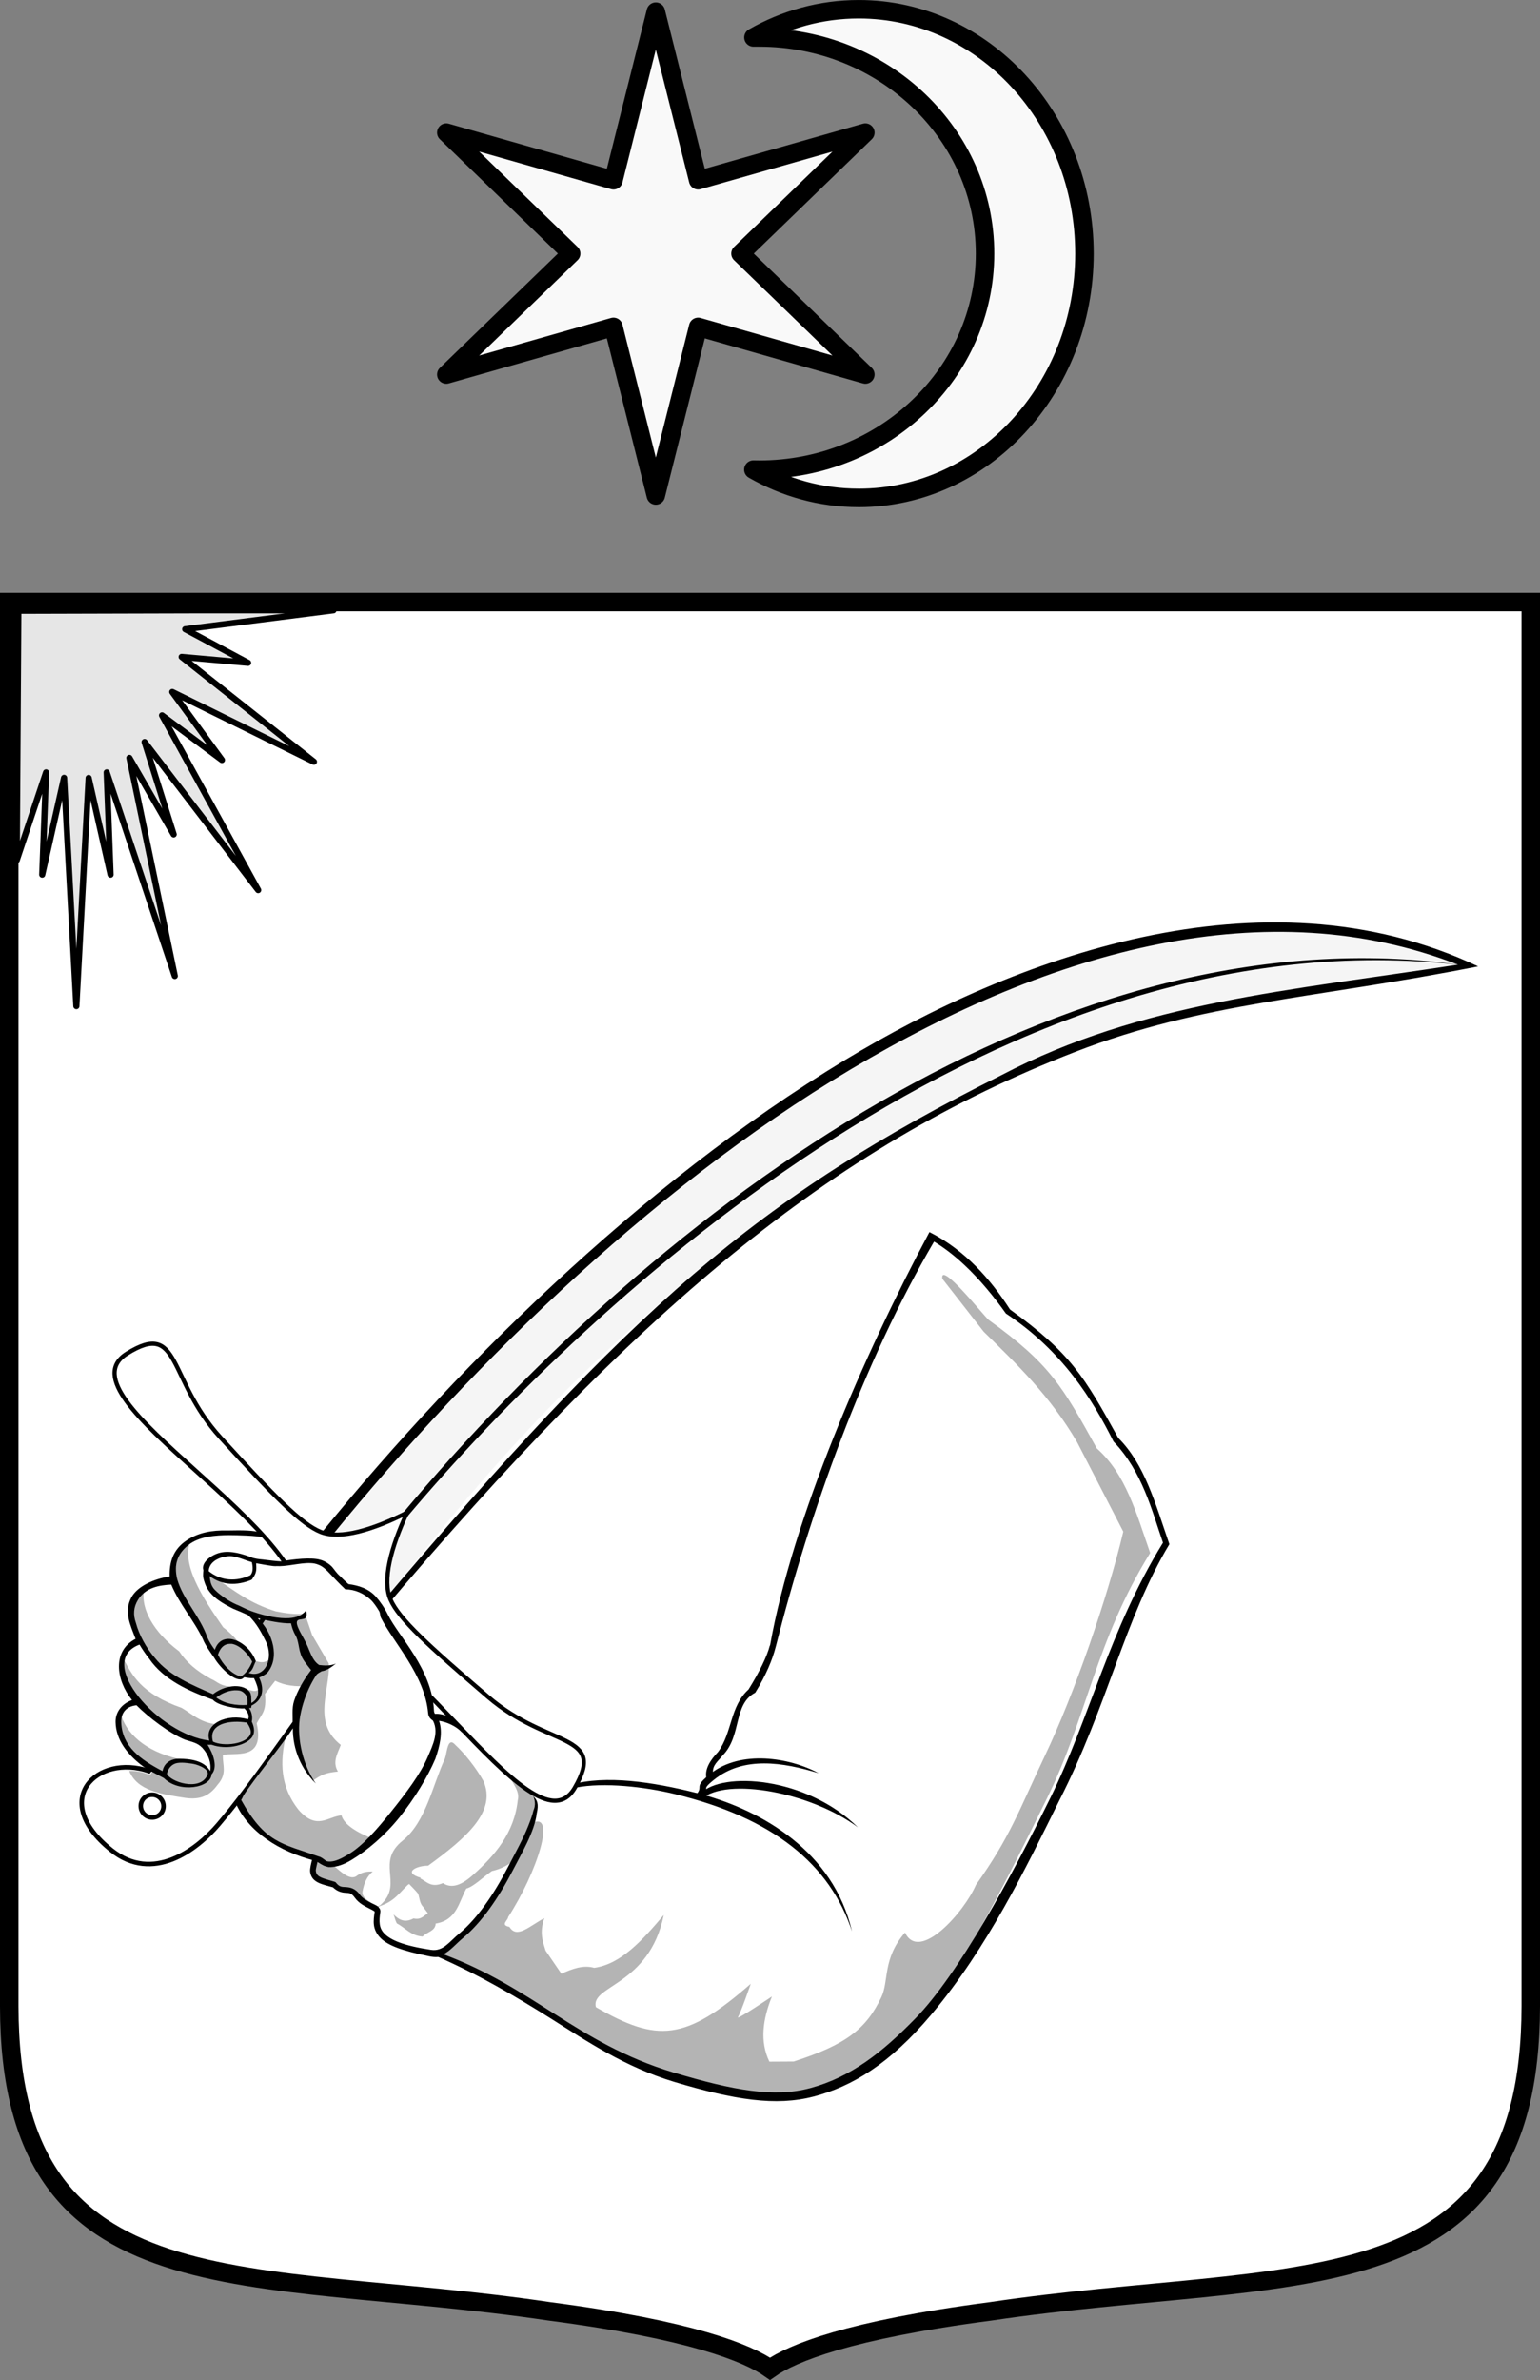 <?xml version="1.0" encoding="UTF-8" standalone="no"?>
<svg
   xmlns:dc="http://purl.org/dc/elements/1.1/"
   xmlns:cc="http://creativecommons.org/ns#"
   xmlns:rdf="http://www.w3.org/1999/02/22-rdf-syntax-ns#"
   xmlns:svg="http://www.w3.org/2000/svg"
   xmlns="http://www.w3.org/2000/svg"
   xmlns:sodipodi="http://sodipodi.sourceforge.net/DTD/sodipodi-0.dtd"
   xmlns:inkscape="http://www.inkscape.org/namespaces/inkscape"
   xml:space="preserve"
   height="386.21"
   width="250.001"
   version="1.1"
   viewBox="0 0 250.001 386.21"
   id="svg2"
   inkscape:version="0.92.3 (2405546, 2018-03-11)"
   sodipodi:docname="Csáby Farkas címere, 1534.svg"><rect x="0" y="0" width="250.001" height="386.21" fill="#808080" stroke="none"/><defs
     id="defs1296" /><sodipodi:namedview
     pagecolor="#ffffff"
     bordercolor="#666666"
     borderopacity="1"
     objecttolerance="10"
     gridtolerance="10"
     guidetolerance="10"
     inkscape:pageopacity="0"
     inkscape:pageshadow="2"
     inkscape:window-width="1366"
     inkscape:window-height="689"
     id="namedview1294"
     showgrid="false"
     inkscape:zoom="0.98728375"
     inkscape:cx="40.736158"
     inkscape:cy="193.84843"
     inkscape:window-x="-9"
     inkscape:window-y="-9"
     inkscape:window-maximized="1"
     inkscape:current-layer="svg2"
     fit-margin-top="0"
     fit-margin-left="0"
     fit-margin-right="0"
     fit-margin-bottom="0"
     showguides="true"
     inkscape:guide-bbox="true" /><g
     id="g2332"
     transform="translate(-154.399,-147.791)"><path
       inkscape:connector-curvature="0"
       id="path536"
       d="m 402.9,245.493 v 227.85 c -0.079,50.095 -38.941,42.258 -87.677,49.509 -23.065,3.014 -32.223,6.786 -35.823,9.316 -3.6,-2.53 -12.76,-6.302 -35.825,-9.316 -48.735,-7.251 -87.596,0.586 -87.676,-49.509 v -227.85 h 247 z"
       style="fill:#ffffff"
       xml:space="preserve" /><path
       inkscape:connector-curvature="0"
       id="path542"
       d="M 355.91,300.313"
       style="fill:#ffffff" /><path
       inkscape:connector-curvature="0"
       id="path544"
       d="M 355.91,300.313"
       style="fill:#ffffff" /><path
       inkscape:connector-curvature="0"
       id="path546"
       d="M 355.91,300.313"
       style="fill:#ffffff" /><path
       inkscape:connector-curvature="0"
       id="path548"
       d="M 355.91,300.313"
       style="fill:#ffffff" /><path
       inkscape:connector-curvature="0"
       id="path550"
       d="M 355.91,300.313"
       style="fill:#ffffff" /><path
       inkscape:connector-curvature="0"
       id="path552"
       d="M 355.91,300.313"
       style="fill:#ffffff" /><path
       inkscape:connector-curvature="0"
       id="path554"
       d="M 355.91,300.313"
       style="fill:#ffffff" /><path
       inkscape:connector-curvature="0"
       id="path556"
       d="M 355.91,300.313"
       style="fill:#ffffff" /><path
       inkscape:connector-curvature="0"
       id="path558"
       d="M 355.91,300.313"
       style="fill:#ffffff" /><path
       inkscape:connector-curvature="0"
       id="path560"
       d="M 355.91,300.313"
       style="fill:#ffffff" /><path
       inkscape:connector-curvature="0"
       id="path562"
       d="M 355.91,300.313"
       style="fill:#ffffff" /><path
       inkscape:connector-curvature="0"
       id="path564"
       d="M 355.91,300.313"
       style="fill:#ffffff" /><path
       inkscape:connector-curvature="0"
       id="path566"
       d="M 355.91,300.313"
       style="fill:#ffffff" /><path
       inkscape:connector-curvature="0"
       id="path568"
       d="M 355.91,300.313"
       style="fill:#ffffff" /><path
       inkscape:connector-curvature="0"
       id="path570"
       d="M 355.91,300.313"
       style="fill:#ffffff" /><path
       inkscape:connector-curvature="0"
       id="path572"
       d="M 355.91,300.313"
       style="fill:#ffffff" /><path
       inkscape:connector-curvature="0"
       id="path574"
       d="M 355.91,300.313"
       style="fill:#ffffff" /><path
       inkscape:connector-curvature="0"
       id="path576"
       d="M 355.91,300.313"
       style="fill:#ffffff" /><path
       inkscape:connector-curvature="0"
       id="path578"
       d="M 355.91,300.313"
       style="fill:#ffffff" /><path
       inkscape:connector-curvature="0"
       id="path580"
       d="M 355.91,300.313"
       style="fill:#ffffff" /><path
       inkscape:connector-curvature="0"
       id="path582"
       d="M 355.91,300.313"
       style="fill:#ffffff" /><path
       inkscape:connector-curvature="0"
       id="path584"
       d="M 355.91,300.313"
       style="fill:#ffffff" /><path
       inkscape:connector-curvature="0"
       id="path586"
       d="M 355.91,300.313"
       style="fill:#ffffff" /><path
       inkscape:connector-curvature="0"
       id="path588"
       d="M 355.91,300.313"
       style="fill:#ffffff" /><path
       inkscape:connector-curvature="0"
       id="path590"
       d="M 355.91,300.313"
       style="fill:#ffffff" /><path
       inkscape:connector-curvature="0"
       id="path592"
       d="M 355.91,300.313"
       style="fill:#ffffff" /><path
       inkscape:connector-curvature="0"
       id="path594"
       d="M 355.91,300.313"
       style="fill:#ffffff" /><path
       inkscape:connector-curvature="0"
       id="path596"
       d="M 355.91,300.313"
       style="fill:#ffffff" /><path
       inkscape:connector-curvature="0"
       id="path598"
       d="M 355.91,300.313"
       style="fill:#ffffff" /><path
       inkscape:connector-curvature="0"
       id="path600"
       d="M 355.91,300.313"
       style="fill:#ffffff" /><path
       inkscape:connector-curvature="0"
       id="path602"
       d="M 355.91,300.313"
       style="fill:#ffffff" /><path
       inkscape:connector-curvature="0"
       id="path604"
       d="M 355.91,300.313"
       style="fill:#ffffff" /><path
       inkscape:connector-curvature="0"
       id="path606"
       d="M 355.91,300.313"
       style="fill:#ffffff" /><path
       inkscape:connector-curvature="0"
       id="path608"
       d="M 355.91,300.313"
       style="fill:#ffffff" /><path
       inkscape:connector-curvature="0"
       id="path610"
       d="M 355.91,300.313"
       style="fill:#ffffff" /><path
       inkscape:connector-curvature="0"
       id="path612"
       d="M 355.91,300.313"
       style="fill:#ffffff" /><path
       inkscape:connector-curvature="0"
       id="path614"
       d="M 355.91,300.313"
       style="fill:#ffffff" /><path
       inkscape:connector-curvature="0"
       id="path616"
       d="M 355.91,300.313"
       style="fill:#ffffff" /><path
       inkscape:connector-curvature="0"
       id="path618"
       d="M 355.91,300.313"
       style="fill:#ffffff" /><path
       inkscape:connector-curvature="0"
       id="path620"
       d="M 355.91,300.313"
       style="fill:#ffffff" /><path
       inkscape:connector-curvature="0"
       id="path622"
       d="M 355.91,300.313"
       style="fill:#ffffff" /><path
       inkscape:connector-curvature="0"
       id="path624"
       d="M 355.91,300.313"
       style="fill:#ffffff" /><path
       inkscape:connector-curvature="0"
       id="path626"
       d="M 355.91,300.313"
       style="fill:#ffffff" /><path
       inkscape:connector-curvature="0"
       id="path628"
       d="M 355.91,300.313"
       style="fill:#ffffff" /><path
       inkscape:connector-curvature="0"
       id="path630"
       d="M 355.91,300.313"
       style="fill:#ffffff" /><path
       inkscape:connector-curvature="0"
       id="path632"
       d="M 355.91,300.313"
       style="fill:#ffffff" /><path
       inkscape:connector-curvature="0"
       id="path634"
       d="M 355.91,300.313"
       style="fill:#ffffff" /><path
       inkscape:connector-curvature="0"
       id="path636"
       d="M 355.91,300.313"
       style="fill:#ffffff" /><path
       inkscape:connector-curvature="0"
       id="path638"
       d="M 355.91,300.313"
       style="fill:#ffffff" /><path
       inkscape:connector-curvature="0"
       id="path640"
       d="M 355.91,300.313"
       style="fill:#ffffff" /><path
       inkscape:connector-curvature="0"
       id="path642"
       d="M 355.91,300.313"
       style="fill:#ffffff" /><path
       inkscape:connector-curvature="0"
       id="path644"
       d="M 355.91,300.313"
       style="fill:#ffffff" /><path
       inkscape:connector-curvature="0"
       id="path646"
       d="M 355.91,300.313"
       style="fill:#ffffff" /><path
       inkscape:connector-curvature="0"
       id="path648"
       d="M 355.91,300.313"
       style="fill:#ffffff" /><path
       inkscape:connector-curvature="0"
       id="path650"
       d="M 355.91,300.313"
       style="fill:#ffffff" /><path
       inkscape:connector-curvature="0"
       id="path652"
       d="M 355.91,300.313"
       style="fill:#ffffff" /><path
       inkscape:connector-curvature="0"
       id="path654"
       d="M 355.91,300.313"
       style="fill:#ffffff" /><path
       inkscape:connector-curvature="0"
       id="path656"
       d="M 355.91,300.313"
       style="fill:#ffffff" /><path
       inkscape:connector-curvature="0"
       id="path658"
       d="M 355.91,300.313"
       style="fill:#ffffff" /><path
       inkscape:connector-curvature="0"
       id="path660"
       d="M 355.91,300.313"
       style="fill:#ffffff" /><path
       inkscape:connector-curvature="0"
       id="path662"
       d="M 355.91,300.313"
       style="fill:#ffffff" /><path
       inkscape:connector-curvature="0"
       id="path664"
       d="M 355.91,300.313"
       style="fill:#ffffff" /><path
       inkscape:connector-curvature="0"
       id="path666"
       d="M 355.91,300.313"
       style="fill:#ffffff" /><path
       inkscape:connector-curvature="0"
       id="path668"
       d="M 355.91,300.313"
       style="fill:#ffffff" /><path
       inkscape:connector-curvature="0"
       id="path670"
       d="M 355.91,300.313"
       style="fill:#ffffff" /><path
       inkscape:connector-curvature="0"
       id="path672"
       d="M 355.91,300.313"
       style="fill:#ffffff" /><path
       inkscape:connector-curvature="0"
       id="path674"
       d="M 355.91,300.313"
       style="fill:#ffffff" /><path
       inkscape:connector-curvature="0"
       id="path676"
       d="M 355.91,300.313"
       style="fill:#ffffff" /><path
       inkscape:connector-curvature="0"
       id="path678"
       d="M 355.91,300.313"
       style="fill:#ffffff" /><path
       inkscape:connector-curvature="0"
       id="path680"
       d="M 355.91,300.313"
       style="fill:#ffffff" /><path
       inkscape:connector-curvature="0"
       id="path682"
       d="M 355.91,300.313"
       style="fill:#ffffff" /><path
       inkscape:connector-curvature="0"
       id="path684"
       d="M 355.91,300.313"
       style="fill:#ffffff" /><path
       inkscape:connector-curvature="0"
       id="path686"
       d="M 355.91,300.313"
       style="fill:#ffffff" /><path
       inkscape:connector-curvature="0"
       id="path688"
       d="M 355.91,300.313"
       style="fill:#ffffff" /><path
       inkscape:connector-curvature="0"
       id="path690"
       d="M 355.91,300.313"
       style="fill:#ffffff" /><path
       inkscape:connector-curvature="0"
       id="path692"
       d="M 355.91,300.313"
       style="fill:#ffffff" /><path
       inkscape:connector-curvature="0"
       id="path694"
       d="M 355.91,300.313"
       style="fill:#ffffff" /><path
       inkscape:connector-curvature="0"
       id="path696"
       d="M 355.91,300.313"
       style="fill:#ffffff" /><path
       inkscape:connector-curvature="0"
       id="path698"
       d="M 355.91,300.313"
       style="fill:#ffffff" /><path
       inkscape:connector-curvature="0"
       id="path700"
       d="M 355.91,300.313"
       style="fill:#ffffff" /><path
       inkscape:connector-curvature="0"
       id="path702"
       d="M 355.91,300.313"
       style="fill:#ffffff" /><path
       inkscape:connector-curvature="0"
       id="path704"
       d="M 355.91,300.313"
       style="fill:#ffffff" /><path
       inkscape:connector-curvature="0"
       id="path706"
       d="M 355.91,300.313"
       style="fill:#ffffff" /><path
       inkscape:connector-curvature="0"
       id="path708"
       d="M 355.91,300.313"
       style="fill:#ffffff" /><path
       inkscape:connector-curvature="0"
       id="path710"
       d="M 355.91,300.313"
       style="fill:#ffffff" /><path
       inkscape:connector-curvature="0"
       id="path712"
       d="M 355.91,300.313"
       style="fill:#ffffff" /><path
       inkscape:connector-curvature="0"
       id="path714"
       d="M 355.91,300.313"
       style="fill:#ffffff" /><path
       inkscape:connector-curvature="0"
       id="path716"
       d="M 355.91,300.313"
       style="fill:#ffffff" /><path
       inkscape:connector-curvature="0"
       id="path718"
       d="M 355.91,300.313"
       style="fill:#ffffff" /><path
       inkscape:connector-curvature="0"
       id="path720"
       d="M 355.91,300.313"
       style="fill:#ffffff" /><path
       inkscape:connector-curvature="0"
       id="path722"
       d="M 355.91,300.313"
       style="fill:#ffffff" /><path
       inkscape:connector-curvature="0"
       id="path724"
       d="M 355.91,300.313"
       style="fill:#ffffff" /><path
       inkscape:connector-curvature="0"
       id="path726"
       d="M 355.91,300.313"
       style="fill:#ffffff" /><path
       inkscape:connector-curvature="0"
       id="path728"
       d="M 355.91,300.313"
       style="fill:#ffffff" /><path
       inkscape:connector-curvature="0"
       id="path730"
       d="M 355.91,300.313"
       style="fill:#ffffff" /><path
       inkscape:connector-curvature="0"
       id="path732"
       d="M 355.91,300.313"
       style="fill:#ffffff" /><path
       inkscape:connector-curvature="0"
       id="path734"
       d="M 355.91,300.313"
       style="fill:#ffffff" /><path
       inkscape:connector-curvature="0"
       id="path736"
       d="M 355.91,300.313"
       style="fill:#ffffff" /><path
       inkscape:connector-curvature="0"
       id="path738"
       d="M 355.91,300.313"
       style="fill:#ffffff" /><path
       inkscape:connector-curvature="0"
       id="path740"
       d="M 355.91,300.313"
       style="fill:#ffffff" /><path
       inkscape:connector-curvature="0"
       id="path742"
       d="M 355.91,300.313"
       style="fill:#ffffff" /><path
       inkscape:connector-curvature="0"
       id="path744"
       d="M 355.91,300.313"
       style="fill:#ffffff" /><path
       inkscape:connector-curvature="0"
       id="path746"
       d="M 355.91,300.313"
       style="fill:#ffffff" /><path
       inkscape:connector-curvature="0"
       id="path748"
       d="M 355.91,300.313"
       style="fill:#ffffff" /><path
       inkscape:connector-curvature="0"
       id="path750"
       d="M 355.91,300.313"
       style="fill:#ffffff" /><path
       inkscape:connector-curvature="0"
       id="path752"
       d="M 355.91,300.313"
       style="fill:#ffffff" /><path
       inkscape:connector-curvature="0"
       id="path754"
       d="M 355.91,300.313"
       style="fill:#ffffff" /><path
       inkscape:connector-curvature="0"
       id="path756"
       d="M 355.91,300.313"
       style="fill:#ffffff" /><path
       inkscape:connector-curvature="0"
       id="path758"
       d="M 355.91,300.313"
       style="fill:#ffffff" /><path
       inkscape:connector-curvature="0"
       id="path760"
       d="M 355.91,300.313"
       style="fill:#ffffff" /><path
       inkscape:connector-curvature="0"
       id="path762"
       d="M 355.91,300.313"
       style="fill:#ffffff" /><path
       inkscape:connector-curvature="0"
       id="path764"
       d="M 355.91,300.313"
       style="fill:#ffffff" /><path
       inkscape:connector-curvature="0"
       id="path766"
       d="M 355.91,300.313"
       style="fill:#ffffff" /><path
       inkscape:connector-curvature="0"
       id="path768"
       d="M 355.91,300.313"
       style="fill:#ffffff" /><path
       inkscape:connector-curvature="0"
       id="path770"
       d="M 355.91,300.313"
       style="fill:#ffffff" /><path
       inkscape:connector-curvature="0"
       id="path772"
       d="M 355.91,300.313"
       style="fill:#ffffff" /><path
       inkscape:connector-curvature="0"
       id="path774"
       d="M 355.91,300.313"
       style="fill:#ffffff" /><path
       inkscape:connector-curvature="0"
       id="path776"
       d="M 355.91,300.313"
       style="fill:#ffffff" /><path
       inkscape:connector-curvature="0"
       id="path778"
       d="M 355.91,300.313"
       style="fill:#ffffff" /><path
       inkscape:connector-curvature="0"
       id="path780"
       d="M 355.91,300.313"
       style="fill:#ffffff" /><path
       inkscape:connector-curvature="0"
       id="path782"
       d="M 355.91,300.313"
       style="fill:#ffffff" /><path
       inkscape:connector-curvature="0"
       id="path784"
       d="M 355.91,300.313"
       style="fill:#ffffff" /><path
       inkscape:connector-curvature="0"
       id="path786"
       d="M 355.91,300.313"
       style="fill:#ffffff" /><path
       inkscape:connector-curvature="0"
       id="path788"
       d="M 355.91,300.313"
       style="fill:#ffffff" /><path
       inkscape:connector-curvature="0"
       id="path790"
       d="M 355.91,300.313"
       style="fill:#ffffff" /><path
       inkscape:connector-curvature="0"
       id="path792"
       d="M 355.91,300.313"
       style="fill:#ffffff" /><path
       inkscape:connector-curvature="0"
       id="path794"
       d="M 355.91,300.313"
       style="fill:#ffffff" /><path
       inkscape:connector-curvature="0"
       id="path796"
       d="M 355.91,300.313"
       style="fill:#ffffff" /><path
       inkscape:connector-curvature="0"
       id="path798"
       d="M 355.91,300.313"
       style="fill:#ffffff" /><path
       inkscape:connector-curvature="0"
       id="path800"
       d="M 355.91,300.313"
       style="fill:#ffffff" /><path
       inkscape:connector-curvature="0"
       id="path802"
       d="M 355.91,300.313"
       style="fill:#ffffff" /><path
       inkscape:connector-curvature="0"
       id="path804"
       d="M 355.91,300.313"
       style="fill:#ffffff" /><path
       inkscape:connector-curvature="0"
       id="path806"
       d="M 355.91,300.313"
       style="fill:#ffffff" /><path
       inkscape:connector-curvature="0"
       id="path808"
       d="M 355.91,300.313"
       style="fill:#ffffff" /><path
       inkscape:connector-curvature="0"
       id="path956"
       d="m 402.9,245.493 v 227.85 c -0.079,50.095 -38.941,42.258 -87.677,49.509 -23.065,3.014 -32.223,6.786 -35.823,9.316 -3.6,-2.53 -12.76,-6.302 -35.825,-9.316 -48.735,-7.251 -87.596,0.586 -87.676,-49.509 v -227.85 h 247 z"
       xml:space="preserve"
       style="fill:none;stroke:#000000;stroke-width:3" /><g
       style="stroke-width:0.764"
       id="g1371"
       transform="matrix(1.309,0,0,1.309,139.069,190.673)"><path
         style="fill:none;stroke-width:0.741"
         inkscape:connector-curvature="0"
         id="path278-3"
         d="m 131.355,123.626 c -1.665,-1.547 -3.111,-2.568 -3.943,-3.01 -4.578,7.649 -8.273,15.765 -11.434,24.031 -3.81,8.888 -6.581,17.933 -8.432,26.66 -0.356,1.428 -1.382,3.426 -2.715,5.57 -1.696,1.445 -1.858,4.192 -2.817,6.134 -0.343,0.695 -0.689,1.361 -1.029,1.985 -0.194,0.357 -0.586,0.641 -0.774,0.969 -1.2,2.086 -1.451,3.762 -1.95,4.046 -3.89,-1.222 -11.177,-1.897 -15.067,-1.516 -0.069,0.128 -0.122,0.233 -0.2,0.367 -1.545,2.66 -4.138,1.744 -7.297,-0.803 -0.792,-0.566 -1.598,-1.312 -2.393,-2.1 -1.236,-1.17 -2.526,-2.513 -3.862,-3.898 -0.996,-1.145 -2.58,-2.148 -3.895,-1.997 3.173,3.867 -10.898,22.516 -14.874,17.516 -0.188,-0.172 0.035,0.242 0.034,0.24 -0.643,2.355 0.371,2.463 2.389,3.045 1.017,1.253 1.907,0.021 2.92,1.427 0.824,1.144 2.605,1.378 2.517,1.94 -0.352,2.238 -0.371,4.062 7.352,5.348 11.653,4.136 16.987,11.213 29.23,14.917 14.926,4.473 20.23,3.104 31.54,-8.258 4.99,-5.901 11.216,-16.019 16.123,-25.974 4.906,-9.955 6.815,-20.73 13.569,-31.632 -1.722,-4.936 -2.662,-9.737 -6.258,-12.922 -4.259,-7.679 -5.761,-10.429 -13.41,-15.926 -1.758,-2.528 -3.658,-4.609 -5.323,-6.156 z" /><path
         style="fill:#f5f5f5;stroke-width:0.741"
         inkscape:connector-curvature="0"
         id="path280-4"
         d="M 193.796,86.908 C 145.825,67.089 85.005,116.089 50.339,159.348 l 8.188,7.74 c 24.933,-33.908 50.389,-52.745 77.935,-66.155 12.288,-6.571 35.422,-9.691 57.33,-14.023 z"
         sodipodi:nodetypes="cccccc" /><path
         inkscape:connector-curvature="0"
         id="path282-3"
         d="M 195.022,87.038 C 168.159,74.327 137.075,86.203 116.525,98.634 91.057,114.041 67.419,137.475 50.061,159.136 l -0.202,0.241 0.241,0.234 8.182,7.742 0.273,0.265 0.249,-0.289 c 31.871,-37.668 55.828,-57.89 86.232,-69.684 16.028,-6.219 29.714,-6.577 49.984,-10.605 z m -2.505,-0.214 c -20.723,3.204 -39.274,4.631 -56.537,13.66 -30.385,15.21 -45.755,28.64 -77.47,66.084 l -7.232,-6.997 C 68.572,138.044 91.886,114.863 117.267,99.775 142.347,84.865 168.954,77.655 192.518,86.822 Z"
         style="stroke-width:0.741"
         sodipodi:nodetypes="cccccccccccccccccc" /><path
         style="fill:#ffffff;stroke:#000000;stroke-width:0.563"
         inkscape:connector-curvature="0"
         id="path284-3"
         d="m 48.135,158.153 c 1.82,4.482 -10.058,17.964 -17.962,28.642 -6.41,-2.195 -12.425,3.58 -4.646,9.8 5.143,4.113 10.576,-0.018 13.268,-3.182 8.388,-9.856 17.012,-25.812 22.709,-25.225 -2.404,-0.161 -7.439,-8.39 -13.368,-10.036 z" /><path
         style="fill:#ffffff;stroke:#000000;stroke-width:0.521;stroke-linecap:round;stroke-linejoin:round"
         inkscape:connector-curvature="0"
         id="path286-5"
         d="m 62.188,154.761 c -4.259,2.131 -8.276,3.352 -10.699,2.386 -2.423,-0.966 -5.806,-4.452 -12.441,-11.713 -6.635,-7.261 -4.882,-14.586 -11.597,-10.396 -8.919,5.566 24.211,21.945 21.788,33.088 11.06,-2.773 28.475,29.827 33.755,20.737 3.976,-6.845 -3.29,-4.861 -10.755,-11.265 -7.466,-6.404 -11.056,-9.676 -12.098,-12.067 -1.042,-2.391 0.051,-6.445 2.047,-10.77 z" /><path
         inkscape:connector-curvature="0"
         id="path288-2"
         d="m 61.504,155.018 0.53,0.451 C 85.213,127.945 136.648,80.312 192.991,86.877 143.577,79.927 93.869,116.354 61.502,155.016 Z"
         style="stroke-width:0.741" /><path
         style="fill:#ffffff;stroke-width:0.741"
         inkscape:connector-curvature="0"
         id="path290-6"
         d="m 44.253,157.423 -6.484,0.043 c -0.12,-0.005 -0.253,-9.7e-4 -0.346,0.014 -0.312,0.044 -0.612,0.093 -0.893,0.163 l 0.023,0.03 c -0.281,0.07 -0.544,0.129 -0.795,0.227 -0.121,0.049 -0.221,0.092 -0.335,0.147 -0.228,0.111 -0.553,0.414 -0.752,0.55 -0.494,0.339 -0.631,0.72 -0.935,1.219 -0.103,0.174 -0.305,0.508 -0.372,0.699 -0.067,0.191 -0.107,0.36 -0.144,0.567 -0.014,0.104 -0.033,0.231 -0.039,0.34 l -0.031,0.021 c -0.018,0.312 0.019,0.64 0.073,0.989 -5.3e-5,0.011 0.015,0.017 0.023,0.03 0.008,0.036 0.001,0.066 0.015,0.107 l -4.12,1.729 0.166,0.628 -0.992,0.099 c -0.079,1.41 -0.431,2.923 0.379,4.099 l 0.183,1.877 -1.412,0.527 -0.346,0.942 c -0.075,0.095 -0.142,0.214 -0.196,0.322 -0.108,0.213 -0.189,0.408 -0.209,0.665 -0.011,0.14 -0.017,0.35 -0.004,0.503 0.026,0.306 0.138,0.599 0.261,0.958 0.062,0.179 0.116,0.361 0.202,0.553 0.257,0.582 0.625,1.222 1.105,1.928 -0.424,0.222 0.521,0.083 0.59,0.174 l 0.333,1.258 c -0.243,-0.143 -0.629,-0.413 -0.723,-0.401 -0.219,0.025 -0.446,0.088 -0.625,0.141 -0.09,0.026 -0.139,0.022 -0.218,0.054 -0.16,0.064 -0.331,0.15 -0.451,0.239 -0.182,0.134 -0.308,0.295 -0.4,0.485 -0.036,0.076 -0.441,0.974 -0.465,1.06 -0.043,0.174 -0.02,0.37 -0.014,0.582 0.017,0.528 0.373,1.266 0.72,2.044 0.157,0.216 0.3,0.407 0.461,0.609 0.008,0.009 0.022,-0.002 0.026,0.003 0.156,0.196 0.333,0.376 0.493,0.56 l 0.02,0.055 c 0.326,0.375 0.602,0.711 0.942,1.035 0,0 0.05,0.004 0.052,0.007 0.511,0.487 1.475,1.023 2.013,1.396 0.009,0.004 0.023,0.002 0.026,0.003 0.177,0.123 0.363,0.243 0.543,0.353 0.069,0.036 0.111,0.066 0.174,0.1 l 0.098,0.303 0.494,-0.155 c 1.093,1.343 4.481,2.072 5.243,0.043 l 0.085,-0.043 c -0.099,-0.063 0.071,-0.152 -0.028,-0.216 0.017,0.017 0.035,-0.005 0.052,0.007 0.127,-0.336 0.3,-1.186 0.255,-1.535 -0.07,-0.471 -0.362,-1.082 -0.771,-1.599 l 0.082,-0.016 -0.178,-0.762 1.863,0.398 c 1.208,0.154 3.246,-0.32 3.668,-1.011 0.086,-0.165 0.163,-0.319 0.214,-0.479 0.089,-0.317 0.088,-0.672 0.012,-1.032 l -0.126,-0.519 c -0.163,-0.408 0.201,-0.513 -0.154,-0.972 l 0.014,-0.82 1.14,-0.93 c 0.202,-0.198 0.279,-0.5 0.285,-0.869 0.001,-0.484 -0.182,-1.092 -0.529,-1.863 -0.175,0.014 -0.305,-0.029 -0.474,-0.028 l 0.809,-0.12 0.871,-0.668 0.455,-1.194 c 0.019,-0.111 0.067,-0.242 0.068,-0.363 -0.002,-0.619 0.085,-1.594 -0.356,-2.453 -0.032,-0.064 -0.076,-0.133 -0.11,-0.198 l -1.31,-2.218 1.254,-0.307 c 1.043,0.261 2.05,0.362 2.881,0.303 0.915,-0.061 1.633,-0.377 2.097,-0.953 0.555,2.172 -2.443,-0.315 -0.511,3.07 0.362,0.633 0.652,1.262 0.875,1.85 l 0.024,0.029 0.281,3.108 1.68e-4,0.025 c -0.185,0.257 -0.376,0.602 -0.603,1.098 -0.331,0.734 -0.648,1.448 -0.856,2.155 -0.202,0.676 -0.697,1.11 -0.785,1.766 l -0.173,1.518 c -0.848,1.56 -6.104,7.445 -6.317,9.112 2.398,4.767 5.106,5.91 10.296,7.416 0.184,0.042 0.345,0.205 0.959,0.456 0.821,0.786 15.258,-11.79 12.749,-18.415 -0.179,-0.199 -0.33,-0.431 -0.426,-0.701 0.028,-4.775 -4.462,-9.086 -6.049,-12.223 -0.801,-1.953 -2.392,-2.918 -4.348,-3.228 l -0.351,-0.227 c -0.249,-0.218 -0.676,-0.634 -1.043,-1.019 -0.372,-0.368 -0.657,-0.712 -0.916,-1.033 -0.168,-0.147 -0.352,-0.282 -0.536,-0.406 -0.195,-0.12 -0.093,-0.169 -0.316,-0.248 l -1.918,-0.379 -0.567,0.094 -0.198,-0.058 -0.195,0.131 -1.933,0.446 c -0.884,-1.248 -1.835,-2.383 -2.886,-3.576 z" /><path
         style="fill-opacity:0.294;stroke-width:0.741"
         inkscape:connector-curvature="0"
         id="path292"
         d="m 35.388,158.125 -1.675,1.903 -0.414,3.16 2.07,3.683 1.558,3.067 1.455,2.34 1.778,2.297 1.501,0.782 0.635,-0.458 1.148,0.157 0.522,1.227 c -0.318,1.156 -1.493,0.225 -2.536,0.16 -2.668,-0.137 -2.568,-0.675 -3.536,-1.067 -1.851,-1.003 -3.109,-2.118 -3.956,-3.422 -3.235,-2.415 -4.754,-5.297 -4.384,-7.552 l -1.299,1.389 0.026,2.786 1.427,3.053 3.174,3.305 5.458,2.798 2.015,0.92 2.107,0.346 0.315,1.415 -1.83,0.002 -2.451,0.568 c -1.922,-0.205 -2.943,-1.246 -4.248,-2.024 -5.123,-1.79 -6.199,-4.181 -7.206,-6.047 l -0.112,2.134 1.141,2.304 2.484,2.379 3.809,2.848 2.461,0.733 0.774,0.884 0.582,1.63 -0.231,1.087 -0.911,-0.846 -2.446,-0.625 c -4.345,-0.815 -6.944,-2.905 -7.831,-5.455 l -0.111,1.896 1.149,2.464 2.798,2.548 c -0.134,0.072 -0.204,0.418 -0.351,0.351 -0.296,-0.134 -1.471,-0.558 -2.51,-0.467 1.015,2.465 3.912,2.862 6.957,3.339 1.931,0.27 3.055,-0.321 4.004,-1.636 1.236,-1.382 0.586,-2.465 0.658,-3.663 1.277,-0.437 5.268,0.873 4.189,-3.947 0.659,-1.236 1.239,-1.461 1.027,-3.646 l 1.273,-1.631 c 1.16,0.61 2.547,0.753 4.06,0.65 l -1.287,3.379 0.211,4.637 1.64,3.74 c 1.189,-0.783 1.541,-0.981 3.153,-1.149 -0.728,-1.197 -0.041,-2.232 0.351,-3.301 -3.301,-2.597 -1.64,-6.121 -1.473,-9.366 l -0.021,-0.744 -2.062,-3.523 -0.893,-2.62 c -1.274,0.103 -2.457,-0.076 -3.622,-0.308 -3.213,-1.003 -5.069,-2.508 -7.158,-3.921 l -1.251,-0.647 0.271,1.568 c 1.836,1.903 4.4,2.784 6.879,3.809 l -0.658,1.117 1.381,2.756 -0.042,1.294 -0.038,-0.137 c -0.963,0.818 -1.582,0.305 -2.052,0.322 l -1.73,-2.027 c -0.541,-0.744 -1.215,-1.465 -2.113,-2.15 -2.637,-3.777 -5.305,-7.925 -4.005,-10.85 z m 11.768,24.329 -5.269,7.138 -0.395,0.67 0.762,1.677 1.691,2.368 3.83,2.426 4.012,1.308 1.802,0.232 c 1.987,-0.62 3.201,-1.866 4.488,-3.051 -2.114,-0.792 -3.739,-1.832 -4.014,-2.939 -1.704,0.132 -3.058,1.925 -5.347,-0.714 -2.246,-2.852 -2.302,-5.898 -1.561,-9.115 z" /><path
         inkscape:connector-curvature="0"
         id="path294"
         d="m 44.027,157.212 c -0.892,-0.254 -2.078,-0.296 -4.132,-0.246 -1.887,-0.049 -3.591,0.247 -5.073,1.249 -1.671,1.123 -2.115,2.718 -2.073,4.454 -1.894,0.276 -4.005,1.194 -4.752,2.61 -0.937,1.779 -0.153,3.322 0.527,5.123 -2.89,1.494 -2.454,5.077 -0.443,7.583 -1.288,0.478 -2.059,1.51 -2.036,2.736 0.042,2.236 1.525,4.003 3.109,5.259 0.843,0.669 1.858,1.128 2.882,1.682 1.91,1.908 5.838,1.219 5.91,-0.464 0.824,-0.865 0.2,-2.606 -0.506,-3.689 0.211,0.08 0.362,-0.036 0.578,0.039 1.637,0.574 3.91,0.195 4.839,-0.824 0.518,-0.569 0.414,-1.342 0.077,-2.059 0.128,-0.512 -3.05e-4,-1.251 -0.337,-1.682 0.104,-0.03 0.256,0.023 0.274,-0.075 l 0.026,-0.236 c 1.499,-0.725 1.589,-2.142 0.953,-3.469 0.371,-0.148 0.744,-0.363 0.993,-0.575 1.597,-1.864 0.735,-4.953 -1.159,-6.786 1.167,0.302 3.059,0.691 4.116,0.63 0.116,0.478 0.22,0.903 0.591,1.552 0.331,0.58 0.386,1.641 0.577,2.134 0.167,0.758 0.884,1.527 1.322,2.113 -0.899,1.173 -1.679,2.538 -2.106,3.815 -0.311,0.942 -0.131,1.999 -0.196,2.866 -1.286,1.672 -2.663,3.473 -3.698,4.985 -0.675,0.984 -1.364,1.88 -1.949,2.667 -0.584,0.786 -0.267,0.803 -0.428,0.958 -0.365,0.349 -1.192,0.832 -0.94,1.27 1.583,3.492 5.323,5.935 9.806,7.079 0.873,0.223 0.776,0.653 1.706,0.762 l 0.242,-0.21 c -0.104,-0.088 -0.997,-0.989 -1.46,-1.073 -4.629,-1.624 -6.701,-1.674 -9.7,-7.108 1.856,-2.762 5.156,-6.768 6.465,-8.795 -0.03,2.625 1.055,5.086 2.847,6.847 -1.612,-2.272 -2.314,-5.499 -2.01,-7.917 0.088,-0.657 0.237,-1.315 0.44,-1.991 0.401,-1.316 0.923,-2.455 1.622,-3.526 0.167,-0.238 0.462,-0.345 0.664,-0.48 0.731,-0.117 1.248,-0.543 1.78,-0.963 -0.67,0.326 -1.482,0.252 -2.088,0.185 -0.649,-0.416 -0.958,-1.189 -1.225,-1.811 -0.223,-0.588 -0.516,-1.19 -0.878,-1.823 -1.933,-3.385 1.041,-0.927 0.487,-3.099 -0.465,0.575 -1.179,0.866 -2.094,0.926 -1.233,0.079 -2.864,-0.237 -4.418,-0.77 -0.665,-0.211 -1.206,-0.502 -1.818,-0.791 -0.969,-0.372 -1.879,-0.986 -2.65,-1.629 -0.19,-0.182 -0.387,-0.348 -0.522,-0.537 -0.343,-0.478 -0.391,-0.957 -0.466,-1.485 1.611,1.177 3.374,1.187 5.139,0.482 0.206,-0.089 0.235,-0.33 0.37,-0.462 0.349,-0.559 0.295,-1.02 0.264,-1.613 0.704,0.122 1.413,0.264 2.108,0.347 0.274,0.029 0.537,-0.005 0.82,0.015 1.354,-0.024 3.039,-0.55 4.305,-0.329 0.18,0.032 0.375,0.102 0.538,0.168 0.446,0.171 0.848,0.534 1.149,0.847 0.774,0.806 1.385,1.476 2.136,2.179 1.241,0.028 2.261,0.496 3.139,1.287 0.345,0.31 0.79,0.965 1.057,1.42 0.147,0.249 0.114,0.604 0.224,0.82 1.59,3.137 5.447,7.103 5.856,11.83 0.053,0.608 0.461,0.892 1.011,1.123 l 0.313,-0.653 c -0.336,-0.165 -0.587,-0.408 -0.602,-0.758 -0.221,-5.199 -4.377,-9.19 -5.714,-11.919 -0.41,-0.839 -0.955,-1.634 -1.493,-2.238 -0.896,-1.007 -2.136,-1.387 -3.401,-1.556 -0.395,-0.351 -0.79,-0.724 -1.075,-1.024 -0.396,-0.333 -0.67,-0.783 -0.959,-1.117 -0.421,-0.43 -0.985,-0.762 -1.515,-0.889 -1.121,-0.302 -3.196,-0.07 -4.848,0.214 -0.607,-0.033 -1.237,-0.114 -1.755,-0.175 -0.686,-0.098 -1.02,-0.076 -1.669,-0.244 -1.243,-0.496 -2.752,-0.96 -4.031,-0.673 -1.221,0.274 -2.452,1.285 -2.135,2.193 -0.027,0.147 -0.03,0.409 -0.037,0.553 -0.019,0.429 0.194,1.026 0.368,1.42 0.685,1.404 2.122,2.164 3.364,2.797 0.657,0.257 1.206,0.507 1.844,0.794 1.102,1.021 1.726,2.308 2.2,3.248 1.034,2.107 -0.087,4.612 -2.118,3.919 0.553,-0.382 0.593,-0.936 0.883,-1.463 -0.975,-2.574 -4.251,-3.952 -5.088,-1.403 -0.401,-0.557 -0.677,-0.961 -0.934,-1.564 -0.903,-2.593 -3.017,-4.676 -3.734,-7.213 -0.44,-1.822 0.057,-3.168 1.413,-4.238 1.337,-1.056 3.398,-1.193 4.988,-1.206 1.113,0.01 3.31,0.034 4.608,0.327 0.218,0.049 -0.074,0.077 0.081,0.14 l -0.651,-0.788 c -0.031,9.7e-4 -0.067,-0.016 -0.101,-0.013 z m -3.597,2.944 c 0.22,0.025 0.457,0.072 0.675,0.13 0.653,0.174 1.26,0.455 1.839,0.608 0.174,0.727 0.125,1.288 -0.186,1.623 -1.704,0.795 -3.632,0.733 -5.163,-0.511 0.04,-1.016 0.99,-1.582 1.954,-1.791 l 0.052,0.007 c 0.277,-0.056 0.548,-0.098 0.829,-0.065 z m -7.479,3.518 c 1.059,2.517 2.8,4.405 3.918,6.757 0.288,0.795 1.406,2.308 1.406,2.308 0.583,1.047 2.373,2.888 3.353,2.664 0.127,-0.029 0.285,-0.152 0.373,-0.248 0.47,0.089 0.777,0.133 1.207,0.112 0.602,1.251 0.885,2.393 -0.327,3.091 -0.017,-0.523 0.042,-1.137 -0.257,-1.461 -0.993,-1.075 -3.197,-0.674 -4.494,0.361 -2.604,-1.146 -5.432,-2.282 -7.2,-4.482 -1.107,-1.272 -1.985,-2.91 -2.365,-4.353 -0.366,-1.021 -0.291,-1.946 0.245,-2.835 0.945,-1.568 2.688,-1.845 4.142,-1.913 z m 7.613,7.366 c 0.914,0.207 1.877,1.147 2.427,2.185 -0.309,0.766 -0.788,1.5 -1.43,1.851 -1.17,-0.346 -2.207,-1.462 -2.818,-2.709 0.303,-0.956 0.846,-1.337 1.453,-1.345 0.125,-9.1e-4 0.238,-0.013 0.369,0.017 z m -11.566,0.081 0.026,0.003 c 0.262,0.467 0.816,1.276 1.181,1.725 1.808,2.64 4.905,4.017 7.899,5.093 0.662,0.783 3.127,1.152 3.931,1.085 0.61,0.679 0.567,1.099 0.429,1.348 -2.531,-0.767 -5.482,0.518 -4.781,2.634 -6.228,-0.698 -14.262,-9.774 -8.684,-11.889 z m 12.129,5.657 c 0.116,0.011 0.234,0.011 0.34,0.039 0.284,0.075 0.512,0.259 0.688,0.476 0.213,0.262 0.294,0.813 0.223,1.297 -1.371,0.101 -2.848,-0.152 -3.844,-0.917 0.744,-0.602 1.779,-0.963 2.593,-0.895 z m -12.484,1.858 c 1.501,1.516 4.156,3.507 6.006,4.265 0.971,0.312 1.562,0.394 2.163,1.017 0.791,0.894 1.123,1.871 0.967,2.894 -0.721,-1.353 -2.543,-1.536 -3.799,-1.548 -1.062,-0.01 -1.922,0.499 -2.11,1.534 -2.728,-1.427 -4.997,-3.052 -5.119,-5.993 -0.056,-1.359 0.744,-2.064 1.892,-2.17 z m 12.884,2.057 c 0.276,0.017 0.548,0.048 0.811,0.092 0.298,0.464 0.566,0.99 0.455,1.35 -0.41,1.334 -3.396,1.661 -4.673,1.003 -0.563,-1.964 1.479,-2.567 3.407,-2.446 z m -6.6,5.103 c 0.334,0.041 0.717,0.078 1.041,0.172 0.969,0.284 1.714,0.79 1.464,1.334 -0.958,2.085 -4.664,0.785 -5.016,-0.177 0.146,-0.745 0.686,-1.24 1.293,-1.335 0.331,-0.056 0.774,-0.048 1.218,0.007 z"
         style="stroke-width:0.741" /><path
         style="fill:#ffffff;stroke:#000000;stroke-width:0.563"
         inkscape:connector-curvature="0"
         id="path296"
         d="m 31.717,191.983 c -0.474,0.623 -1.364,0.744 -1.987,0.269 -0.616,-0.469 -0.742,-1.345 -0.283,-1.968 0.474,-0.623 1.364,-0.743 1.987,-0.269 0.616,0.469 0.742,1.344 0.283,1.968 z" /><path
         inkscape:connector-curvature="0"
         id="path298"
         d="m 126.977,119.974 c -8.179,15.293 -16.964,35.545 -19.769,51.251 -0.002,0.005 -0.028,0.008 -0.029,0.013 -0.34,1.347 -1.32,3.317 -2.639,5.438 -2.304,2.079 -2.004,5.322 -3.771,7.737 -0.912,0.961 -1.746,2.126 -1.425,3.38 l 0.784,-0.77 c -0.072,-0.997 0.624,-1.428 1.224,-2.191 2.373,-2.438 1.265,-6.331 4.02,-7.76 1.342,-2.159 2.16,-4.161 2.536,-5.669 l 0.008,-0.021 c 4.213,-16.655 10.862,-35.278 19.634,-50.223 1.333,0.803 2.596,1.803 3.772,2.906 1.961,1.838 3.685,3.962 5.139,6.006 6.984,4.601 10.765,10.692 13.345,15.869 3.571,3.709 4.762,8.574 6.133,12.542 -6.712,10.904 -9.074,21.709 -13.93,31.562 -4.891,9.925 -11.402,21.893 -16.755,27.391 -4.114,4.227 -8.017,7.297 -13.039,8.655 -4.497,1.216 -9.556,0.292 -16.998,-1.938 -6.074,-1.838 -10.424,-4.512 -14.741,-7.259 -4.14,-2.634 -8.271,-5.334 -13.777,-7.39 0.856,-0.424 1.549,-1.284 2.445,-2.03 2.329,-1.94 4.422,-5.01 6.131,-8.31 1.072,-2.093 2.748,-4.883 2.996,-7.101 0.284,-1.228 0.058,-1.659 -0.413,-2.154 0.199,0.562 0.294,1.048 0.007,1.78 -0.13,0.57 -0.364,1.193 -0.646,1.911 -0.616,1.574 -1.604,3.34 -2.579,5.221 -1.682,3.247 -3.746,6.255 -5.95,8.091 -1.262,1.026 -1.997,2.271 -3.53,2.041 -3.412,-0.512 -4.962,-1.211 -5.725,-1.958 -0.405,-0.397 -0.568,-0.787 -0.628,-1.229 -0.061,-0.441 -0.015,-0.933 0.072,-1.485 0.026,-0.163 -0.013,-0.326 -0.092,-0.444 -0.079,-0.118 -0.165,-0.223 -0.269,-0.297 -0.208,-0.148 -0.474,-0.249 -0.74,-0.383 -0.533,-0.269 -1.111,-0.589 -1.458,-1.07 -0.565,-0.784 -1.249,-0.889 -1.735,-0.914 -0.486,-0.025 -0.767,0.002 -1.207,-0.541 l -0.067,-0.074 -0.125,-0.049 c -1.019,-0.294 -1.725,-0.48 -2.033,-0.765 -0.154,-0.142 -0.247,-0.307 -0.276,-0.588 -0.02,-0.198 0.143,-0.76 0.209,-1.096 0.475,0.319 1.065,0.67 1.649,0.64 0.85,-0.044 1.636,-0.324 2.581,-0.896 1.89,-1.143 4.115,-3.002 5.942,-5.284 1.827,-2.283 3.488,-4.979 4.441,-7.236 0.554,-1.583 0.956,-3.285 0.463,-4.721 0.931,0.134 2.053,0.627 2.838,1.414 l 0.241,-0.435 c -1.047,-1.087 -2.326,-1.993 -3.732,-1.833 l -0.656,0.082 0.408,0.495 c 1.021,1.58 0.095,3.328 -0.484,4.713 -0.917,2.171 -2.742,4.554 -4.533,6.792 -1.791,2.238 -3.538,4.247 -5.305,5.315 -0.883,0.534 -1.58,0.871 -2.249,0.905 -0.453,0.023 -0.875,-0.153 -1.227,-0.428 -0.168,-0.131 -0.491,0.002 -0.63,-0.172 -0.523,-0.276 0.058,0.084 -0.514,-0.223 -0.063,0.166 -0.037,0.212 -0.026,0.254 0.011,0.042 0.032,-0.204 0.044,-0.175 0.02,0.051 0.045,0.107 0.064,0.145 0.069,-0.217 0.026,0.294 0.028,0.299 -0.122,0.502 -0.296,1.17 -0.259,1.533 0.043,0.42 0.217,0.779 0.489,1.031 0.533,0.494 1.334,0.642 2.309,0.92 0.017,0.005 0.024,0.011 0.042,0.016 0.533,0.523 1.122,0.649 1.541,0.67 0.467,0.024 0.727,0.002 1.175,0.624 0.477,0.662 1.189,1.022 1.731,1.296 0.271,0.137 0.509,0.253 0.636,0.343 0.063,0.045 0.084,0.076 0.088,0.082 -0.085,0.546 -0.17,1.119 -0.095,1.669 0.078,0.57 0.346,1.13 0.857,1.63 0.936,0.915 2.699,1.554 5.961,2.218 0.465,0.095 0.742,0.122 1.165,0.092 5.145,2.276 9.669,4.939 14.026,7.678 4.339,2.728 9.057,5.941 15.225,7.807 7.484,2.243 12.605,3.047 17.309,1.818 4.704,-1.229 9.415,-4.016 14.587,-10.168 6.981,-8.305 11.723,-18.169 15.877,-26.554 5.96,-11.662 8.131,-22.631 13.641,-31.747 -1.793,-5.197 -3.082,-9.923 -6.343,-13.176 -4.218,-7.606 -5.851,-10.468 -13.42,-15.923 -1.201,-1.858 -2.58,-3.687 -4.221,-5.338 -1.642,-1.651 -3.539,-3.124 -5.77,-4.257 z m -43.658,68.309 -0.191,-0.002 -0.027,0.566 c 3.513,-0.7 8.632,-0.089 12.192,0.769 12.313,2.968 19.341,8.729 22.085,17.052 -2.358,-9.998 -11.222,-14.937 -18.516,-16.964 -5.04,-1.32 -11.003,-2.414 -15.542,-1.421 z"
         style="stroke-width:0.741" /><path
         style="fill-opacity:0.294;stroke-width:0.741"
         inkscape:connector-curvature="0"
         id="path300"
         d="m 128.575,125.76 5.123,6.555 c 4.118,4.03 8.263,8.004 11.586,13.691 l 5.733,11.106 c -1.971,8.297 -6.114,20.194 -9.685,27.704 -3.267,6.869 -4.312,10.094 -8.596,16.1 -1.406,3.29 -6.999,9.669 -8.79,5.892 -2.813,3.28 -1.965,5.983 -2.945,8.034 -1.849,3.869 -4.307,5.859 -10.865,7.957 l -3.008,0.016 c -1.201,-2.486 -0.836,-5.221 0.316,-8.082 0,0 -4.554,3.08 -4.204,2.537 0.35,-0.543 1.582,-4.111 1.582,-4.111 -8.107,7.086 -11.574,7.304 -19.21,2.9 -0.721,-2.704 6.622,-2.64 8.418,-11.424 -2.628,3.104 -5.29,6.085 -8.622,6.55 -1.368,-0.387 -2.722,0.118 -4.074,0.729 l -1.961,-2.867 c -0.348,-1.137 -0.78,-2.215 -0.158,-4.02 -1.806,0.944 -3.394,2.606 -4.322,1.082 -1.186,-0.246 -0.171,-0.802 -0.162,-1.217 3.591,-5.544 6.071,-13.257 2.905,-11.623 l -3.345,6.799 -4.149,6.02 -3.673,3.083 -0.77,0.376 c 0.067,0.011 0.123,0.017 0.19,0.029 11.653,4.136 16.987,11.213 29.23,14.917 14.926,4.473 20.23,3.104 31.54,-8.258 4.99,-5.901 10.018,-16.17 14.924,-26.125 4.906,-9.955 6.015,-19.458 12.768,-30.359 -1.722,-4.936 -3.021,-9.775 -6.617,-12.961 -4.259,-7.679 -5.761,-10.429 -13.41,-15.926 -0.594,-0.492 -6.074,-7.403 -5.749,-5.104 z" /><path
         inkscape:connector-curvature="0"
         id="path302"
         d="m 98.639,189.549 0.059,0.712 c 3.141,-2.779 13.629,-0.824 19.416,3.513 -6.461,-6.337 -16.886,-6.938 -19.474,-4.224 z"
         style="stroke-width:0.741" /><path
         inkscape:connector-curvature="0"
         id="path304-2"
         d="m 97.874,189.898 0.418,0.328 c 2.102,-1.76 -0.073,-0.724 1.965,-2.358 3.686,-2.956 8.566,-2.173 12.982,-0.814 -3.712,-1.991 -9.66,-2.858 -13.345,0.013 -2.466,1.922 -0.675,1.479 -2.02,2.832 z"
         style="stroke-width:0.741" /><path
         style="fill-opacity:0.294;stroke-width:0.741"
         inkscape:connector-curvature="0"
         id="path306-2"
         d="m 77.937,189.638 c -0.031,-0.025 -0.067,-0.03 -0.112,-0.046 -0.792,-0.567 -1.637,-1.069 -2.386,-1.689 -0.243,-0.229 -0.497,-0.456 -0.739,-0.685 0.6,1.057 1.514,2.109 1.222,3.18 -0.434,4.054 -2.823,6.837 -5.554,9.273 -1.361,1.229 -2.627,1.751 -3.721,1.009 -1.487,0.633 -2.033,-0.207 -2.828,-0.589 0.031,-0.025 0.068,-0.037 0.094,-0.065 -2.346,-0.663 -0.49,-1.522 0.895,-1.503 4.888,-3.556 8.499,-6.775 6.849,-10.513 -0.903,-1.616 -2.347,-3.429 -3.443,-4.428 -1.007,-1.176 -1.049,0.901 -1.32,1.652 -1.526,3.265 -2.345,7.841 -5.255,10.187 -3.267,2.634 -0.126,5.155 -2.397,7.623 -0.427,0.464 -0.503,0.508 -0.91,0.521 -0.645,-0.577 -1.818,-1.005 -1.66,-1.858 0.192,-1.035 0.537,-1.84 1.26,-2.459 -0.642,-0.021 -1.278,0.055 -1.893,0.473 -0.866,0.79 -2.172,-0.548 -3.029,-1.283 l -0.017,-0.079 c -0.934,0.165 -1.74,-0.052 -2.324,-0.787 -0.188,-0.172 0.037,0.255 0.036,0.253 -0.643,2.355 0.373,2.453 2.391,3.035 1.017,1.253 1.907,0.021 2.92,1.427 0.824,1.144 2.605,1.378 2.517,1.94 0.097,-0.383 0.009,-0.603 0.353,-0.718 1.737,-0.583 2.365,-1.637 3.395,-2.603 0.044,-0.042 0.116,-0.077 0.172,-0.114 0.379,0.396 0.776,0.782 1.112,1.202 0.185,0.554 0.195,1.203 0.628,1.637 l 0.582,0.783 c -0.506,0.304 -0.845,0.856 -1.779,0.646 -1.102,0.593 -1.83,0.156 -2.478,-0.499 0.147,0.367 0.217,0.793 0.413,1.118 1.108,0.581 1.7,1.512 3.193,1.628 0.502,-0.574 1.563,-0.636 1.621,-1.609 2.62,-0.427 2.864,-2.651 3.795,-4.336 0.923,-0.254 2.069,-1.411 3.164,-2.172 0.927,-0.201 2.421,-0.77 3.091,-1.838 0.6,-1.322 1,-1.921 1.564,-3.255 0.256,-1.22 0.573,-2.434 0.797,-3.655 -0.122,-0.255 -0.36,-0.606 -0.219,-0.804 z" /></g><g
       transform="translate(4)"
       id="g2156"><path
         inkscape:connector-curvature="0"
         style="fill:#f9f9f9;stroke:#000000;stroke-width:3;stroke-linecap:round;stroke-linejoin:round;stroke-miterlimit:4;stroke-dasharray:none;stroke-dashoffset:0"
         id="path3940"
         d="m 290.876,169.31 -20.266,19.627 20.266,19.627 -27.139,-7.729 -6.873,27.355 -6.873,-27.355 -27.139,7.729 20.266,-19.627 -20.266,-19.627 27.139,7.729 6.873,-27.355 6.873,27.355 z" /><path
         inkscape:connector-curvature="0"
         style="fill:#f9f9f9;stroke:#000000;stroke-width:3;stroke-linecap:round;stroke-linejoin:round;stroke-miterlimit:4;stroke-dasharray:none;stroke-dashoffset:0"
         id="path3951"
         d="m 289.807,228.583 c -6.181,0 -11.999,-1.661 -17.107,-4.586 0.314,0.008 0.631,0.012 0.947,0.012 20.246,0 36.664,-15.701 36.664,-35.071 0,-19.371 -16.418,-35.071 -36.664,-35.071 -0.312,0 -0.624,-0.008 -0.934,0 5.105,-2.92 10.918,-4.574 17.095,-4.574 20.236,0 36.639,17.749 36.639,39.646 0,21.897 -16.403,39.646 -36.639,39.646 z" /></g><path
       sodipodi:nodetypes="ccccccccccccccccccccccccc"
       style="fill:#e6e6e6;stroke:#000000;stroke-width:1;stroke-linecap:round;stroke-linejoin:round"
       inkscape:connector-curvature="0"
       id="path580-6"
       d="m 208.531,246.826 h -22.686 l -28.469,0.076 -0.259,40.471 4.764,-14.241 -0.625,16.588 3.546,-15.704 1.995,37.035 1.995,-37.019 3.556,15.688 -0.625,-16.588 11.051,33.035 -7.364,-35.392 7.182,12.417 -4.715,-14.991 18.435,24.029 -15.604,-28.353 9.721,7.24 -8.059,-11.038 22.988,11.316 -21.467,-17.006 10.779,0.961 -10.205,-5.457 24.064,-3.069 z" /></g></svg>